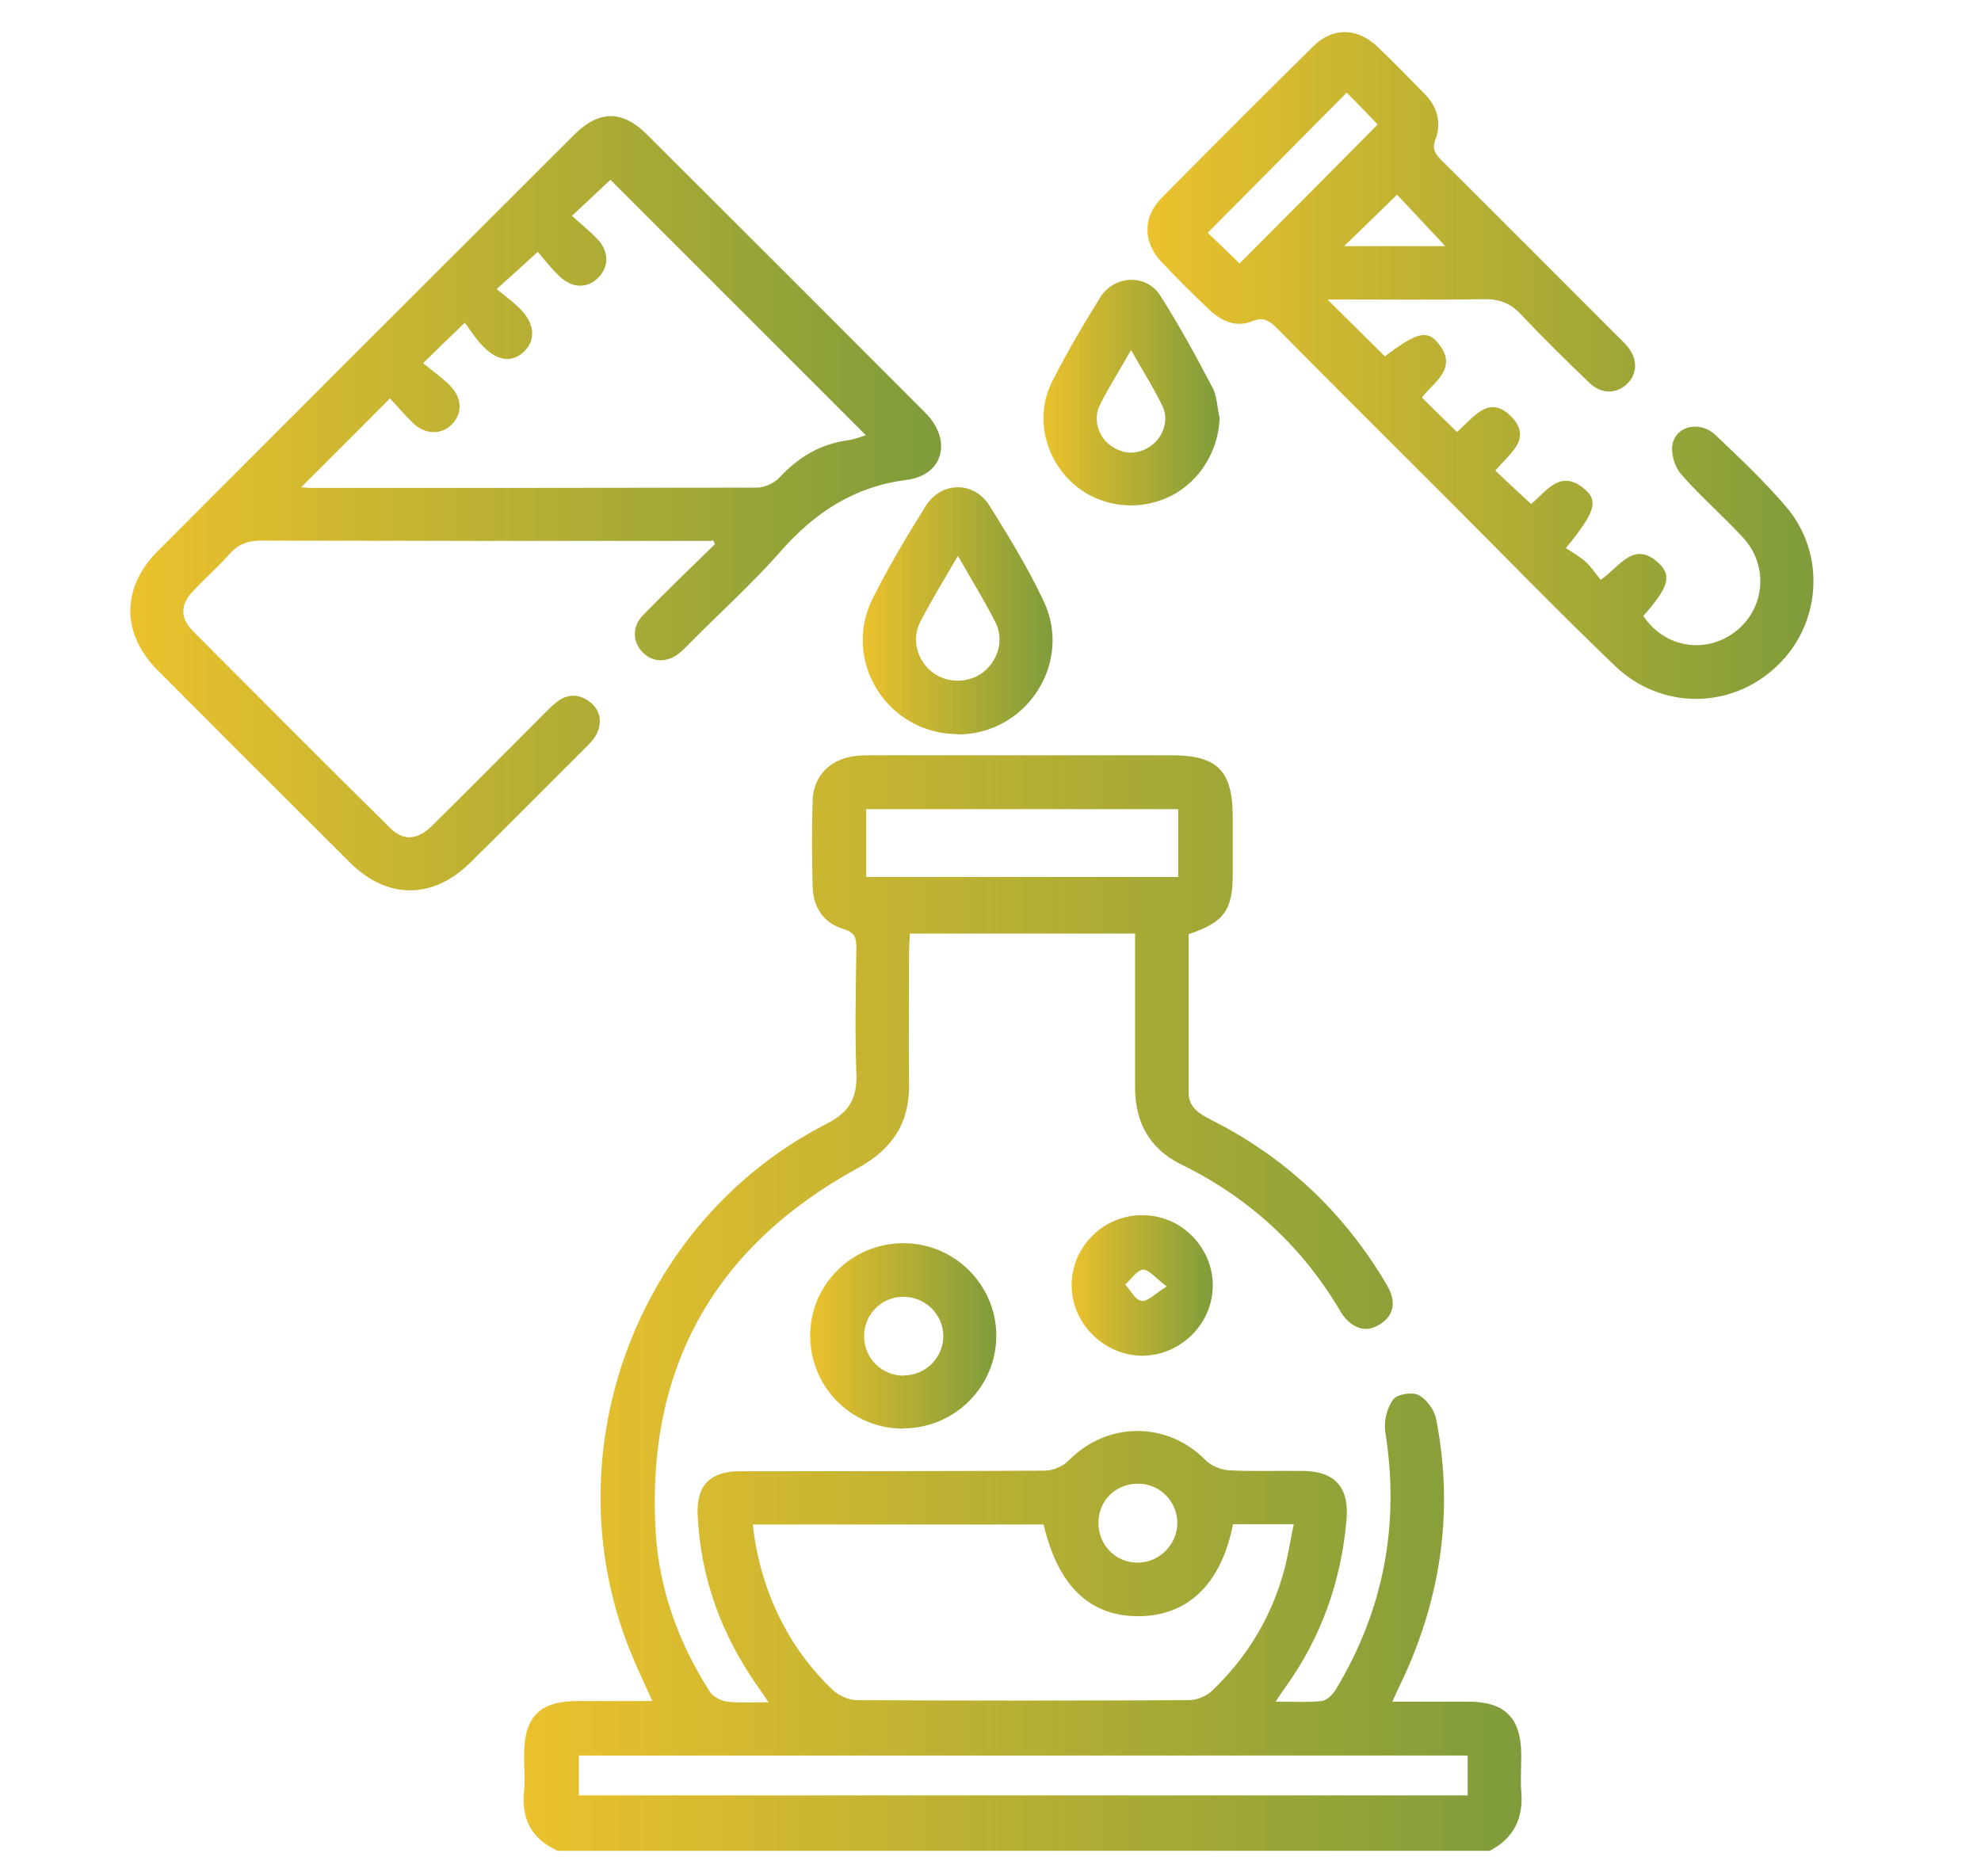 <?xml version="1.0" encoding="UTF-8"?><svg id="Layer_1" xmlns="http://www.w3.org/2000/svg" width="66.53" height="63.03" xmlns:xlink="http://www.w3.org/1999/xlink" viewBox="0 0 66.53 63.03"><defs><style>.cls-1{fill:url(#linear-gradient-2);}.cls-2{fill:url(#linear-gradient-6);}.cls-3{fill:url(#linear-gradient-5);}.cls-4{fill:url(#linear-gradient-7);}.cls-5{fill:url(#linear-gradient-3);}.cls-6{fill:url(#linear-gradient);}.cls-7{fill:url(#linear-gradient-4);}</style><linearGradient id="linear-gradient" x1="17.59" y1="43.76" x2="51.12" y2="43.76" gradientUnits="userSpaceOnUse"><stop offset="0" stop-color="#ebc12d"/><stop offset="1" stop-color="#7f9c3b"/></linearGradient><linearGradient id="linear-gradient-2" x1="4.35" y1="16.93" x2="31.57" y2="16.93" xlink:href="#linear-gradient"/><linearGradient id="linear-gradient-3" x1="38.54" y1="12.3" x2="60.92" y2="12.3" xlink:href="#linear-gradient"/><linearGradient id="linear-gradient-4" x1="28.98" y1="20.52" x2="35.35" y2="20.52" xlink:href="#linear-gradient"/><linearGradient id="linear-gradient-5" x1="35.04" y1="13.19" x2="40.96" y2="13.19" xlink:href="#linear-gradient"/><linearGradient id="linear-gradient-6" x1="27.21" y1="44.87" x2="33.46" y2="44.87" xlink:href="#linear-gradient"/><linearGradient id="linear-gradient-7" x1="36" y1="43.18" x2="40.73" y2="43.18" xlink:href="#linear-gradient"/></defs><path class="cls-6" d="m18.69,62.15c-.84-.39-1.18-1.05-1.09-1.97.04-.39,0-.79,0-1.19,0-1.33.51-1.85,1.82-1.85.81,0,1.62,0,2.49,0-.23-.51-.44-.95-.63-1.4-2.87-6.7,0-14.68,6.48-17.99.75-.38,1.03-.85,1-1.67-.05-1.41-.02-2.82,0-4.23,0-.33-.04-.52-.42-.64-.68-.2-1.03-.73-1.05-1.43-.02-.95-.03-1.91,0-2.86.02-.84.56-1.4,1.39-1.52.22-.03.44-.03.65-.03,3.34,0,6.68,0,10.01,0,1.55,0,2.06.52,2.06,2.08,0,.64,0,1.27,0,1.91,0,1.22-.29,1.62-1.48,2.02,0,1.77,0,3.56,0,5.34,0,.48.37.7.76.9,2.4,1.21,4.3,2.96,5.72,5.25.1.17.21.34.29.52.19.48.05.87-.39,1.12-.42.25-.8.12-1.12-.23-.05-.06-.1-.13-.14-.19-1.29-2.21-3.09-3.86-5.38-4.98-1.05-.52-1.53-1.4-1.54-2.55,0-1.51,0-3.02,0-4.53,0-.21,0-.43,0-.67h-7.56c-.01.21-.03.43-.03.64,0,1.47-.02,2.94,0,4.41.02,1.31-.56,2.19-1.71,2.82-4.83,2.64-7.13,6.73-6.8,12.24.12,1.93.77,3.72,1.82,5.36.11.17.39.31.6.33.41.05.83.02,1.37.02-.16-.24-.27-.4-.39-.57-1.2-1.72-1.89-3.61-1.99-5.71-.05-1,.42-1.48,1.42-1.48,3.42,0,6.83,0,10.25-.02.27,0,.61-.15.8-.35,1.3-1.31,3.3-1.31,4.59,0,.19.19.52.33.8.34.81.04,1.63.01,2.44.02,1.1,0,1.59.55,1.49,1.65-.18,2.06-.85,3.95-2.06,5.63-.09.12-.17.25-.32.47.58,0,1.06.03,1.55-.02.17-.02.36-.21.46-.37,1.63-2.69,2.17-5.59,1.67-8.69-.05-.34.06-.79.27-1.07.13-.18.63-.26.85-.15.27.14.53.5.59.8.55,2.8.24,5.53-.86,8.16-.17.42-.38.82-.61,1.34.89,0,1.71,0,2.53,0,1.26,0,1.8.54,1.8,1.82,0,.4-.03.8,0,1.19.08.9-.25,1.58-1.06,2h-31.35Zm6.59-10.95c.24,2.18,1.17,4.13,2.69,5.57.2.19.54.34.82.34,3.71.02,7.42.02,11.14,0,.26,0,.58-.13.77-.31,1.21-1.15,2.03-2.53,2.45-4.14.12-.47.19-.95.3-1.46h-2.04c-.39,1.99-1.5,3.07-3.14,3.09-1.66.02-2.74-1.01-3.22-3.08h-9.76Zm24.01,7.77h-29.85v1.34h29.85v-1.34Zm-20.2-29.51h10.48v-2.28h-10.48v2.28Zm9.15,20.38c-.75-.01-1.33.54-1.35,1.28-.02.76.57,1.38,1.32,1.37.72,0,1.32-.6,1.33-1.32,0-.73-.57-1.32-1.3-1.33Z"/><path class="cls-1" d="m23.9,18.17c-.43,0-.87,0-1.3,0-4.61,0-9.21,0-13.82-.01-.46,0-.78.12-1.08.46-.38.43-.82.81-1.21,1.23-.44.46-.45.91,0,1.36,2.2,2.21,4.4,4.42,6.62,6.61.45.44.91.4,1.41-.09,1.24-1.23,2.47-2.47,3.71-3.71.14-.14.28-.29.43-.41.39-.32.8-.32,1.19,0,.37.32.39.81.07,1.23-.07.09-.16.18-.24.26-1.29,1.29-2.58,2.59-3.88,3.87-1.26,1.25-2.8,1.25-4.05,0-2.15-2.14-4.3-4.29-6.45-6.45-1.23-1.23-1.23-2.78,0-4.01,4.66-4.67,9.32-9.33,13.99-13.99.83-.82,1.61-.83,2.44,0,3.12,3.11,6.24,6.23,9.35,9.35.9.9.62,2.09-.63,2.25-1.79.23-3.1,1.11-4.25,2.42-.94,1.07-2.01,2.03-3.02,3.05-.11.11-.22.23-.34.33-.43.36-.93.34-1.28-.03-.32-.35-.33-.86.04-1.23.79-.81,1.6-1.59,2.41-2.38-.02-.05-.05-.09-.07-.14Zm-13.8-1.8c.12,0,.22.02.31.02,5,0,10.01,0,15.01-.01.26,0,.58-.15.76-.34.63-.68,1.37-1.13,2.3-1.25.22-.03.43-.12.6-.17-2.9-2.9-5.78-5.78-8.58-8.58-.38.36-.81.76-1.29,1.21.28.26.6.51.87.8.38.41.37.92.01,1.28-.36.36-.86.36-1.28-.03-.3-.28-.55-.61-.75-.84-.49.45-.89.81-1.38,1.25.27.23.55.42.78.66.49.48.54,1.02.17,1.41-.4.41-.91.37-1.4-.14-.25-.25-.44-.56-.62-.8-.52.5-.9.87-1.4,1.36.3.25.63.47.91.76.42.43.41.96.03,1.32-.35.33-.88.32-1.28-.07-.28-.27-.54-.57-.77-.83-1.03,1.03-1.99,2-2.99,2.99Z"/><path class="cls-5" d="m44.61,10.09c.67.66,1.28,1.27,1.9,1.88,1.06-.8,1.42-.91,1.8-.43.66.82-.12,1.27-.56,1.81.39.39.77.76,1.18,1.16.54-.45,1.06-1.3,1.83-.51.73.75-.1,1.26-.54,1.81.4.38.79.74,1.2,1.12.51-.41.98-1.21,1.81-.49.46.4.33.78-.64,1.97.21.14.46.28.66.46.19.17.33.39.51.61.65-.46,1.12-1.35,1.96-.55.44.42.3.82-.53,1.76.71,1.07,2.09,1.3,3.1.52.99-.77,1.12-2.22.24-3.16-.67-.73-1.43-1.38-2.08-2.13-.21-.24-.34-.7-.28-1,.13-.63.93-.79,1.44-.31.82.78,1.65,1.56,2.38,2.42,1.34,1.57,1.18,3.93-.31,5.34-1.52,1.46-3.89,1.49-5.44,0-1.88-1.8-3.69-3.67-5.53-5.51-1.94-1.94-3.88-3.87-5.81-5.82-.25-.25-.45-.41-.85-.25-.52.22-1.02,0-1.42-.37-.56-.53-1.11-1.08-1.64-1.64-.61-.66-.61-1.49.02-2.13,1.69-1.71,3.39-3.41,5.1-5.1.65-.64,1.46-.62,2.13,0,.55.52,1.07,1.06,1.6,1.6.43.43.58.97.37,1.53-.13.34,0,.5.21.71,1.97,1.96,3.93,3.93,5.9,5.9.11.11.23.22.33.34.36.43.35.93-.02,1.28-.34.32-.85.33-1.23-.03-.79-.76-1.57-1.52-2.32-2.32-.36-.38-.73-.52-1.25-.51-1.72.03-3.45.01-5.23.01Zm-2.98-1.24c1.56-1.56,3.1-3.12,4.64-4.67-.32-.33-.69-.71-1.04-1.07-1.56,1.57-3.1,3.13-4.67,4.71.33.31.71.68,1.07,1.03Zm6.91-.58c-.58-.62-1.15-1.23-1.62-1.73-.6.58-1.2,1.17-1.78,1.73h3.41Z"/><path class="cls-7" d="m32.14,24.66c-2.34-.02-3.88-2.46-2.83-4.56.53-1.06,1.14-2.08,1.77-3.09.53-.85,1.64-.86,2.16-.01.64,1.02,1.27,2.06,1.79,3.15,1.03,2.1-.56,4.54-2.89,4.52Zm.03-5.99c-.47.81-.89,1.5-1.26,2.21-.31.6-.11,1.3.4,1.7.49.38,1.22.38,1.71,0,.51-.4.71-1.1.4-1.7-.37-.72-.79-1.4-1.25-2.21Z"/><path class="cls-3" d="m40.96,14.06c-.05,1.19-.78,2.27-1.86,2.7-1.13.45-2.4.19-3.23-.68-.83-.87-1.08-2.17-.54-3.25.49-.97,1.04-1.91,1.62-2.84.47-.75,1.54-.8,2.01-.07.64,1,1.21,2.05,1.76,3.1.16.3.16.69.24,1.03Zm-2.97-2.31c-.38.67-.74,1.24-1.04,1.83-.25.48-.08,1.07.34,1.38.43.31.88.33,1.33.04.44-.29.65-.88.42-1.36-.3-.62-.67-1.2-1.06-1.89Z"/><path class="cls-2" d="m30.33,47.99c-1.72,0-3.1-1.37-3.12-3.09-.02-1.73,1.39-3.14,3.13-3.14,1.71,0,3.11,1.39,3.12,3.09.01,1.72-1.4,3.14-3.14,3.13Zm.03-1.79c.73,0,1.32-.6,1.32-1.32,0-.74-.63-1.34-1.38-1.32-.73.02-1.3.63-1.28,1.36.02.73.61,1.3,1.35,1.29Z"/><path class="cls-4" d="m38.38,40.82c1.29,0,2.35,1.08,2.35,2.36,0,1.28-1.07,2.35-2.36,2.36-1.3,0-2.4-1.1-2.38-2.4.02-1.29,1.09-2.33,2.38-2.32Zm.81,2.4c-.38-.29-.61-.58-.8-.57-.21.02-.4.32-.6.5.18.2.34.52.55.55.2.03.44-.24.85-.49Z"/></svg>